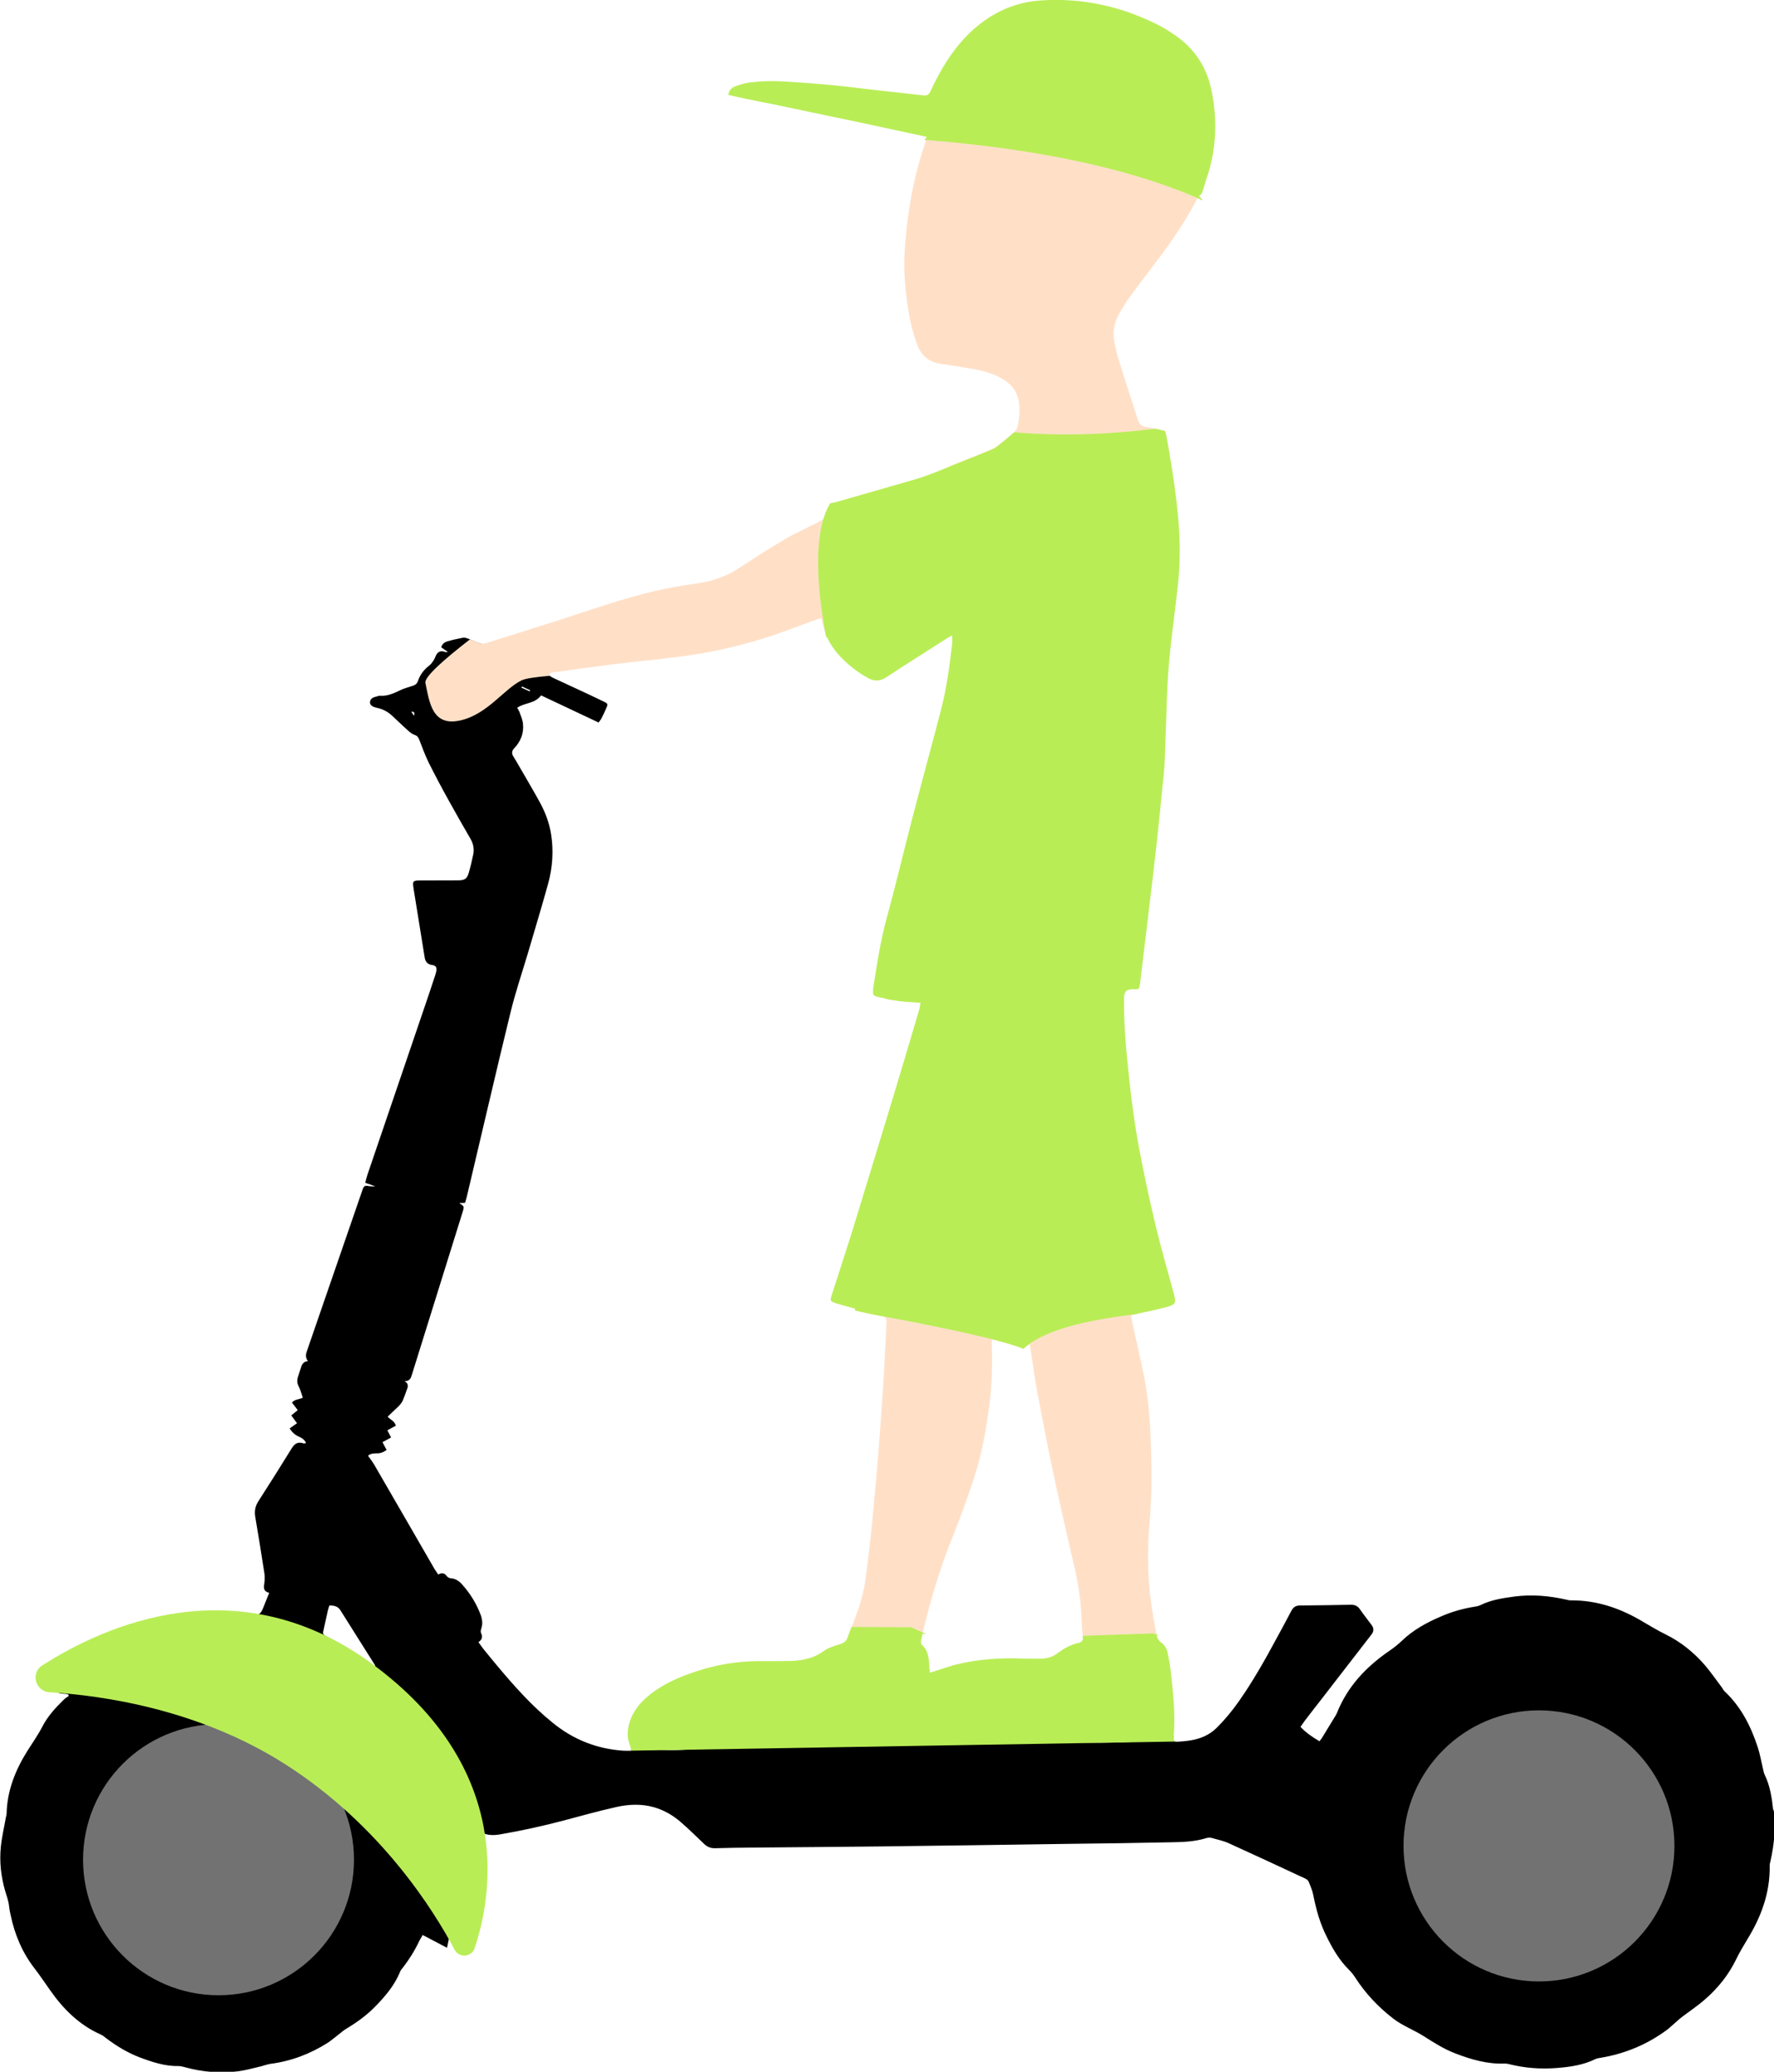 <?xml version="1.0" encoding="UTF-8"?>
<svg id="_Слой_2" data-name="Слой 2" xmlns="http://www.w3.org/2000/svg" viewBox="0 0 190.29 222.08">
  <defs>
    <style>
      .cls-1 {
        fill: #727272;
      }

      .cls-2 {
        fill: #b9ed56;
      }

      .cls-3 {
        fill: #ffe0c7;
      }
    </style>
  </defs>
  <g id="_Слой_1-2" data-name="Слой 1">
    <g>
      <path d="m190.2,194c-.14-1.29-.33-2.57-.91-3.76-.09-.18-.12-.38-.17-.58-.19-.79-.32-1.59-.57-2.36-.74-2.26-1.79-4.34-3.56-6-.13-.12-.2-.3-.31-.44-.6-.79-1.16-1.61-1.8-2.36-1.2-1.38-2.6-2.51-4.23-3.31-.82-.4-1.6-.87-2.38-1.33-2.39-1.44-4.97-2.34-7.8-2.31-.14,0-.29-.03-.42-.07-1.86-.42-3.71-.59-5.61-.34-1.22.17-2.44.34-3.57.89-.2.1-.42.16-.64.19-1.27.2-2.49.54-3.67,1.06-1.51.64-2.96,1.43-4.16,2.58-.44.42-.91.79-1.41,1.13-2.47,1.7-4.46,3.81-5.58,6.63-.03.1-.1.19-.14.27-.51.83-1.01,1.66-1.52,2.49-.06.08-.12.14-.22.27-.74-.44-1.43-.9-2.03-1.54.17-.24.3-.44.44-.63.57-.74,1.13-1.48,1.71-2.21l5.47-7.07q.38-.49.02-.99c-.42-.57-.86-1.12-1.27-1.71-.24-.36-.56-.49-.98-.48-1.82.03-3.63.07-5.46.08-.44,0-.71.19-.91.57-.52,1.01-1.07,2-1.61,3-1.23,2.28-2.5,4.53-4,6.67-.71,1.02-1.51,1.99-2.41,2.88-1.18,1.16-2.64,1.4-4.18,1.48h-.09c-.3,0-.37-.12-.37-.48,0-.11.01-.22.02-.33-1.09.28-2.18.57-3.31.7-1.95.23-3.92.23-5.88.21-4.16-.04-8.33-.1-12.49-.19-4.22-.09-8.45-.3-12.67-.39-1.92-.04-3.81-.16-5.7-.52-.47-.09-.96-.15-1.46-.21-1.12.36-2.23.72-3.37,1.02-1.48.39-3.01.57-4.53.75-1.55.18-3.13.37-4.69.34-.93-.02-1.85-.12-2.77-.24-.03,0-.07.02-.1.02-.02,0-.04,0-.06,0-.16.03-.31.07-.46.1-.23.05-.47.08-.7.09,0,.03.02.06.03.1-.37,0-.64.01-.92-.01-2.8-.2-5.3-1.19-7.49-2.97-2.26-1.82-4.17-3.97-6.01-6.17-.5-.59-.98-1.19-1.47-1.79-.16-.2-.3-.42-.51-.7.41-.28.47-.59.28-.98-.06-.12-.03-.31.02-.46.17-.49.12-.97-.04-1.43-.44-1.2-1.1-2.29-1.96-3.26-.33-.39-.73-.69-1.29-.72-.13-.01-.31-.11-.4-.22-.24-.34-.52-.41-.92-.18-.14-.22-.29-.41-.41-.61-2.16-3.73-4.31-7.47-6.48-11.2-.18-.3-.41-.59-.64-.92.22-.22.54-.26.89-.26.39.01.74-.09,1.1-.37-.16-.28-.29-.53-.44-.83.31-.17.61-.32.92-.5-.13-.27-.26-.49-.4-.77.31-.18.6-.33.91-.49-.11-.49-.57-.63-.88-.97.42-.4.83-.78,1.23-1.17.14-.16.29-.34.38-.53.16-.36.28-.72.41-1.08.14-.37.31-.73-.2-1.03.53.01.67-.3.78-.68,1.82-5.83,3.64-11.67,5.46-17.5.17-.56.16-.56-.38-.9.23-.01.4-.02.62-.03.08-.23.14-.46.2-.69,1.56-6.57,3.07-13.13,4.67-19.68.52-2.14,1.23-4.23,1.86-6.34.73-2.51,1.5-5.01,2.19-7.52.47-1.73.6-3.51.31-5.3-.19-1.21-.62-2.34-1.21-3.42-.82-1.49-1.69-2.94-2.54-4.42-.1-.17-.21-.33-.31-.51q-.27-.44.08-.82c.71-.74,1.08-1.62.97-2.66-.04-.41-.22-.81-.36-1.21-.06-.17-.16-.31-.26-.5.78-.56,1.9-.42,2.56-1.33,2.01.94,4.07,1.92,6.17,2.91.11-.17.22-.28.29-.41.19-.37.36-.73.52-1.1.21-.46.2-.52-.27-.74-.86-.42-1.72-.82-2.58-1.22-.96-.44-1.91-.89-2.87-1.33-.11-.06-.21-.11-.32-.2-.07-.06-.13-.12-.2-.2.05-.01.11-.03.16-.05-.03,0-.05-.01-.08-.02-.43-.15-.88-.32-1.2-.67-.09-.1-.16-.21-.23-.32-2.08-.49-4.05-1.23-5.87-2.21-.16-.02-.32-.06-.48-.15-.22-.11-.44-.21-.69-.3-.04-.02-.1-.03-.14-.06-.19-.07-.4-.14-.59-.11-.57.11-1.14.23-1.7.4-.29.09-.54.28-.63.63.23.17.47.32.7.48-.12.06-.2.04-.27.02q-.69-.27-1,.38c-.08.16-.13.33-.23.49-.13.2-.27.41-.46.56-.57.44-1.01.99-1.24,1.68-.09.28-.27.42-.54.51-.52.17-1.06.31-1.53.56-.63.3-1.26.56-1.97.51-.11-.01-.23.03-.36.07-.33.09-.69.17-.74.59-.03.31.2.52.76.64.62.13,1.14.41,1.6.83.58.53,1.14,1.09,1.73,1.61.2.19.44.37.7.46.3.09.4.28.5.53.32.83.63,1.67,1.02,2.47.7,1.39,1.43,2.77,2.19,4.13.74,1.34,1.51,2.68,2.28,4.01.31.53.41,1.1.29,1.69-.13.63-.28,1.27-.46,1.89-.19.69-.43.86-1.12.87-1.32.01-2.63.01-3.94.01-1,0-1.01.02-.86.98.39,2.44.79,4.88,1.18,7.31q.11.68.78.77c.39.06.52.21.47.61-.02.16-.08.31-.12.47-.23.69-.46,1.38-.69,2.08-2.19,6.43-4.39,12.87-6.58,19.31-.09.28-.17.57-.24.88.39.13.73.26,1.07.37-.29.03-.56.01-.81-.04-.28-.06-.42.06-.51.3-.04.11-.08.22-.12.34-1.98,5.72-3.94,11.43-5.92,17.16q-.19.54.14.99c-.51.02-.67.39-.78.79-.09.29-.18.58-.28.87-.13.37-.11.69.07,1.04.2.39.3.81.44,1.22-.42.19-.87.16-1.16.52.21.28.41.53.62.81-.24.19-.46.36-.7.56.22.29.41.56.62.84-.29.2-.53.37-.79.56.26.41.56.69.97.87.32.14.63.32.78.68-.04.03-.06.04-.08.04-.08.01-.17.02-.23,0-.59-.19-.92.06-1.23.56-1.16,1.88-2.33,3.74-3.53,5.6-.38.57-.48,1.12-.36,1.78.34,2.01.67,4.03.98,6.06.04.31.03.64-.01.96-.07.46-.16.91.52,1.07-.19.47-.37.89-.53,1.32-.44,1.09-.43,1.07-1.62.91-2.4-.32-4.8-.28-7.2.09-3.38.53-6.51,1.74-9.44,3.5-1.36.81-2.67,1.69-3.86,2.74-.31.26-.59.56-.83.88-.29.36-.23.6.11.88.41.32.88.5,1.4.5.13.01.26.04.38.06.03.06.07.11.1.17-.18.12-.38.23-.53.39-.91.88-1.76,1.81-2.33,2.93-.48.92-1.08,1.76-1.62,2.62-1.27,2.04-2.14,4.22-2.2,6.67-.01.16-.07.32-.09.48-.18,1.03-.43,2.07-.53,3.11-.16,1.58.02,3.16.46,4.69.16.56.38,1.1.43,1.69.03.3.09.6.16.9.43,2.07,1.23,3.99,2.52,5.67.6.77,1.13,1.57,1.69,2.36,1.42,2.04,3.14,3.76,5.46,4.79.2.09.38.23.56.38,1.11.84,2.31,1.57,3.62,2.07,1.34.5,2.71.96,4.18.93.22,0,.44.07.66.12,1.88.52,3.79.68,5.71.44.8-.1,1.58-.33,2.37-.51.38-.09.73-.23,1.11-.29,2.23-.29,4.27-1.07,6.16-2.27.42-.28.8-.62,1.2-.92.26-.2.5-.42.78-.58,1.1-.66,2.13-1.4,3.03-2.31,1.11-1.13,2.14-2.32,2.74-3.82.07-.17.2-.31.31-.44.68-.89,1.27-1.83,1.74-2.84.1-.19.21-.38.36-.63.88.47,1.71.9,2.61,1.37.24-1.14.48-2.19.68-3.24.2-1.04.41-2.1.54-3.17.14-1.08.23-2.18.26-3.27.01-1.07-.03-2.14-.14-3.21-.1-1.04-.31-2.08-.48-3.11.04-.02.09-.03.12-.06.12.19.24.37.36.54.44.7.92,1.39,1.33,2.1.7,1.19,1.7,1.49,3,1.27,2.32-.4,4.61-.9,6.88-1.5,1.86-.5,3.71-1.01,5.58-1.43,1.36-.31,2.73-.37,4.09.02,1.06.31,1.98.84,2.8,1.54.88.76,1.7,1.56,2.53,2.36.34.33.7.5,1.19.49,1.38-.04,2.74-.06,4.12-.07,4.46-.04,8.91-.07,13.37-.12,6.82-.08,13.64-.18,20.47-.28,3.69-.04,7.37-.09,11.06-.17,1.23-.02,2.47-.07,3.67-.44.2-.07.44-.07.64-.01.61.17,1.23.3,1.8.56,2.74,1.24,5.48,2.52,8.21,3.79.13.07.29.18.34.31.2.48.41.97.51,1.48.3,1.53.72,3.03,1.43,4.43.63,1.28,1.34,2.5,2.36,3.52.26.26.49.53.68.83,1.11,1.73,2.49,3.19,4.11,4.44,1.02.78,2.22,1.21,3.3,1.9,1.08.69,2.16,1.37,3.34,1.82,1.71.66,3.46,1.17,5.32,1.09.16,0,.32.03.48.07,1.66.42,3.36.54,5.06.41,1.43-.11,2.87-.31,4.18-.96.17-.08.34-.1.52-.13,2.61-.43,4.98-1.41,7.11-2.97.37-.28.7-.61,1.06-.91.21-.19.42-.38.64-.54.82-.62,1.69-1.2,2.46-1.88,1.37-1.2,2.5-2.61,3.29-4.24.36-.73.76-1.42,1.18-2.11,1.5-2.42,2.47-5.01,2.43-7.9-.01-.18.03-.36.08-.53.41-1.79.57-3.6.36-5.43ZM55.99,73.59c.3.13.59.27.88.4-.02.04-.03.09-.06.12-.29-.13-.59-.27-.88-.4.02-.04.04-.08.06-.12Zm-11.58,3.13c-.09-.13-.18-.27-.29-.42q.44-.07.29.42Zm-4.23,102.04c-.14-.1-.3-.2-.43-.31-1.43-1.13-2.96-2.12-4.58-2.96-.59-.29-.58-.3-.43-.92.14-.63.28-1.27.42-1.9.04-.19.11-.38.17-.57.52-.01.92.09,1.19.52,1.22,1.94,2.46,3.9,3.68,5.84.04.07.06.16.08.22-.03.02-.07.04-.09.07Z"/>
      <path class="cls-3" d="m91.35,65.01l-2.63,3.27-.07.08c-.02-.14-.06-.28-.08-.41-.14-.38-.27-.78-.34-1.19-.02-.16-.09-.3-.14-.49-.23.07-.43.11-.61.18-.64.23-1.3.47-1.94.71-3.06,1.19-6.2,2.11-9.43,2.72-3.4.64-6.86.91-10.29,1.32-2.14.27-4.29.58-6.43.87-.2.03-.4.11-.6.17.07.08.13.14.2.2-1.52.13-2.64.29-3.04.49-1.9.92-3.69,3.69-6.64,4.31-2.94.62-3.24-1.92-3.68-4.04-.12-.62,1.89-2.43,4.79-4.67.24.09.47.19.69.3.37.2.72.2,1.11.08,2.59-.82,5.18-1.61,7.76-2.44,3.39-1.1,6.76-2.29,10.22-3.11,1.43-.33,2.9-.59,4.36-.79,1.71-.23,3.3-.73,4.76-1.7,1.6-1.06,3.22-2.1,4.88-3.07,1.18-.69,2.41-1.24,3.62-1.86.26-.12.47-.24.62-.48.22-.69.47-1.17.67-1.49l.24.51,1.54,3.33.49,7.2Z"/>
      <path class="cls-3" d="m124.24,175.28l-.19.02-8.33.8c.34-.08.46-.29.42-.62,0-.04-.01-.09-.01-.13-.04-.46-.07-.92-.09-1.38-.06-1.87-.29-3.71-.69-5.53-.77-3.4-1.57-6.78-2.3-10.19-.64-3.06-1.24-6.14-1.82-9.22-.27-1.47-.46-2.96-.69-4.43-.03-.27-.07-.43-.12-.52-.23.16-.44.33-.64.51,0,0-.69-.34-3.39-1.03,0,.27-.01.49,0,.72.07,2.07.01,4.13-.24,6.18-.36,2.72-.82,5.41-1.68,8.01-.72,2.21-1.53,4.4-2.4,6.56-1.3,3.24-2.28,6.59-3.09,9.99.11.04.23.1.37.17-.11-.02-.24-.04-.39-.06-1.52-.23-4.24-.28-7.97.22.11-.31.23-.62.36-.93.13-.32.26-.63.37-.96.48-1.3.9-2.61,1.09-3.98.29-2.09.53-4.18.74-6.27.24-2.44.46-4.88.66-7.32.21-2.7.4-5.41.57-8.12.12-1.88.19-3.76.29-5.63.04-.69.06-.87-.28-1.01-.01,0-.02,0-.03-.01-1.13-.2-2.13-.42-3.02-.63v-.19s.26-3.61.26-3.61l6.79.1,12.83,1.2,10.38,2.86.02.02c-.08,0-.16.01-.22.02-.03.01-.07.01-.1.02-.11.03-.22.06-.36.09.03.24.06.46.1.67.42,1.96.88,3.9,1.28,5.87.4,1.99.6,4,.68,6.03.08,1.88.13,3.76.11,5.64-.02,1.68-.14,3.36-.27,5.03-.24,3.48-.01,6.91.7,10.32.03.2.07.4.1.6,0,.02.01.03.01.06.06.02.13.04.21.08Z"/>
      <path class="cls-3" d="m129.02,21.49c-.19-.09-.38-.17-.57-.26-.01.01-.02.02-.02.03-1.42,2.82-3.28,5.34-5.19,7.84-.73.97-1.48,1.92-2.18,2.92-.41.57-.77,1.19-1.11,1.81-.52.94-.61,1.96-.38,3,.13.63.28,1.27.48,1.89.64,2.08,1.33,4.16,1.99,6.24.13.47.39.71.87.8.33.06.67.12,1.01.19.32.08.67.16,1.02.22.02.07.1.21.13.37.14.73.28,1.48.4,2.21l-19.57,2.83s-1.76-.67-4.08-1.58c.47-.19.94-.38,1.41-.57,1.09-.42,2.19-.86,3.27-1.32.33-.16.63-.41.93-.66.46-.37.9-.74,1.34-1.13h.01c.13-.13.28-.29.32-.47.26-.9.32-1.83.19-2.77-.17-1.07-.76-1.86-1.67-2.41-.93-.57-1.97-.88-3.02-1.07-1.23-.23-2.47-.42-3.71-.6-1.27-.19-2.08-.9-2.52-2.09-.52-1.39-.82-2.83-1.04-4.3-.32-2.14-.42-4.31-.24-6.48.3-3.62.91-7.19,2.1-10.63.06-.16.1-.32.14-.52-.07,0-.12,0-.18-.01l.29-.32s24.92,2.43,29.14,6.34c.16.14.29.3.42.47Z"/>
      <path class="cls-2" d="m98.08,51.41c1.28-.37,2.52-.88,3.76-1.39.47-.19.94-.38,1.41-.57,1.09-.42,2.19-.86,3.27-1.32.33-.16.63-.41.93-.66.46-.37.9-.74,1.34-1.13h.01c5.62.48,10.88.14,15.12-.38.32.08.67.16,1.02.22.02.07.1.21.13.37.14.73.28,1.48.4,2.21.39,2.23.7,4.48.91,6.73.22,2.44.23,4.9-.04,7.33-.26,2.32-.57,4.62-.82,6.93-.13,1.29-.24,2.59-.3,3.88-.11,2.61-.17,5.22-.28,7.83-.03,1.01-.16,2.01-.26,3.02-.19,1.89-.37,3.79-.58,5.68-.28,2.53-.58,5.07-.89,7.6-.3,2.54-.61,5.1-.92,7.66-.08.62-.13.68-.76.61h-.01q-.97-.11-.97.89l-21.82.53c-.82-.06-1.57-.08-2.3-.18-.51-.07-1.01-.14-1.52-.26h-.01c-.27-.04-.52-.1-.79-.16-.43-.1-.48-.22-.46-.66,0-.1.01-.21.02-.3.39-2.49.76-4.96,1.42-7.39.97-3.53,1.81-7.1,2.73-10.64,1.01-3.88,2.07-7.74,3.08-11.62.63-2.39.97-4.84,1.24-7.3.02-.24,0-.49,0-.84-.29.17-.48.28-.67.39-2.13,1.37-4.28,2.71-6.39,4.1-.7.47-1.33.46-2.03.06-1.08-.61-2.06-1.36-2.91-2.27-.61-.64-1.1-1.34-1.44-2.12l-.07.08c-.02-.14-.06-.28-.08-.41-1.24-6.76-.81-10.49-.17-12.49.22-.69.47-1.17.67-1.49l.63-.13"/>
      <path class="cls-2" d="m125.04,140.13c-1.01.28-2.04.47-3.07.7l.02.02c-.08,0-.16.01-.22.02-.03.01-.07.01-.1.02-3.96.5-8.62,1.3-11.26,3.18-.23.16-.44.33-.64.51,0,0-.69-.34-3.39-1.03-.13-.03-.29-.08-.43-.11-.16-.03-.32-.08-.49-.12-.17-.03-.34-.08-.52-.12-.39-.09-.81-.19-1.26-.29-.29-.06-.59-.13-.9-.2-.59-.12-1.23-.27-1.91-.4-.58-.12-1.18-.24-1.81-.37-.12-.02-.24-.06-.37-.08-1.19-.23-2.49-.48-3.92-.74-.01,0-.02,0-.03-.01-1.13-.2-2.13-.42-3.02-.63v-.19c-.64-.18-1.3-.37-1.96-.56-.76-.23-.74-.29-.5-1.04.7-2.18,1.42-4.36,2.1-6.53,1.52-4.93,3.02-9.88,4.52-14.81.91-3,1.8-6.01,2.69-9.02.08-.26.11-.53.17-.84-.82-.06-1.57-.08-2.3-.18-.51-.07-1.01-.14-1.52-.26l6.36-2.19,13.98-2.28,6.28,3.48q-.97-.11-.97.89c-.02,2.21.12,4.41.34,6.6.31,3.17.68,6.32,1.26,9.44.52,2.79,1.12,5.56,1.77,8.31.59,2.47,1.3,4.9,1.96,7.33.29,1.07.24,1.2-.84,1.5Z"/>
      <path class="cls-2" d="m126.24,186.68l-58.51.98c-.08-.27-.11-.47-.18-.64-.21-.53-.27-1.09-.18-1.67.2-1.34.89-2.41,1.88-3.31,1.29-1.16,2.8-1.91,4.4-2.52,2.56-.97,5.21-1.47,7.96-1.46.93.01,1.87,0,2.8-.01,1.39,0,2.72-.19,3.91-1.04.5-.38,1.16-.57,1.78-.76.42-.13.69-.33.83-.76.02-.06.03-.1.06-.16.11-.31.23-.62.36-.93,2.67,0,6.38.04,6.38.04,0,0,.27.12.67.3.06.02.11.04.16.07.14.06.28.12.43.19.11.04.23.1.37.17-.11-.02-.24-.04-.39-.06-.04.16-.08.3-.11.46-.07.29-.18.58.11.83.57.53.64,1.24.7,1.96.02.28.03.56.07.94.3-.1.51-.16.72-.22.68-.21,1.34-.46,2.02-.63,2.41-.61,4.87-.76,7.36-.66.6.02,1.21.01,1.81.01.63,0,1.2-.16,1.71-.53.72-.54,1.49-.99,2.38-1.17.34-.08.46-.29.42-.62,0-.04-.01-.09-.01-.13l7.56-.26s.13.04.34.11c.06.02.13.04.21.08l-.19.02c.08.31.2.58.52.79.29.2.53.59.62.93.2.84.33,1.71.42,2.58.21,1.92.41,3.87.31,5.81-.01.27-.04.52-.06.79,0,.36.07.48.37.48Z"/>
      <path class="cls-2" d="m129.53,18.78c-.13.44-.28.89-.41,1.33-.1.34-.16.71-.52.91.16.14.29.3.42.47-.19-.09-.38-.17-.57-.26-9.06-3.92-20.46-5.54-29.11-6.22-.07,0-.12,0-.18-.01l.29-.32c-2.44-.53-4.79-1.04-7.14-1.54-2.37-.5-4.74-.98-7.12-1.49-2.33-.51-4.7-.92-7.06-1.48.06-.52.37-.77.72-.91.47-.17.96-.33,1.46-.4,1.37-.19,2.74-.2,4.12-.11,1.46.09,2.9.2,4.36.33,1.53.14,3.06.33,4.58.51,1.91.21,3.82.42,5.73.64.33.03.52-.09.67-.38.3-.64.62-1.28.96-1.9,1.09-1.99,2.42-3.79,4.19-5.22,1.94-1.58,4.16-2.5,6.66-2.68,4.6-.32,8.92.67,12.99,2.8.41.22.8.48,1.19.73,2.28,1.48,3.68,3.51,4.21,6.2.61,3.04.51,6.03-.42,8.99Z"/>
      <circle class="cls-1" cx="23.44" cy="199.35" r="14.53"/>
      <circle class="cls-1" cx="165.08" cy="197.87" r="14.53"/>
      <path class="cls-2" d="m4.54,178.51c-1.28.82-.76,2.79.76,2.89,5.79.35,16.1,1.85,25.3,7.72,10.23,6.53,15.93,15.66,18.17,19.89.48.9,1.81.79,2.14-.17,1.86-5.53,4.34-19.24-11-30.49-14.43-10.58-28.73-4.08-35.37.17Z"/>
    </g>
  </g>
</svg>
